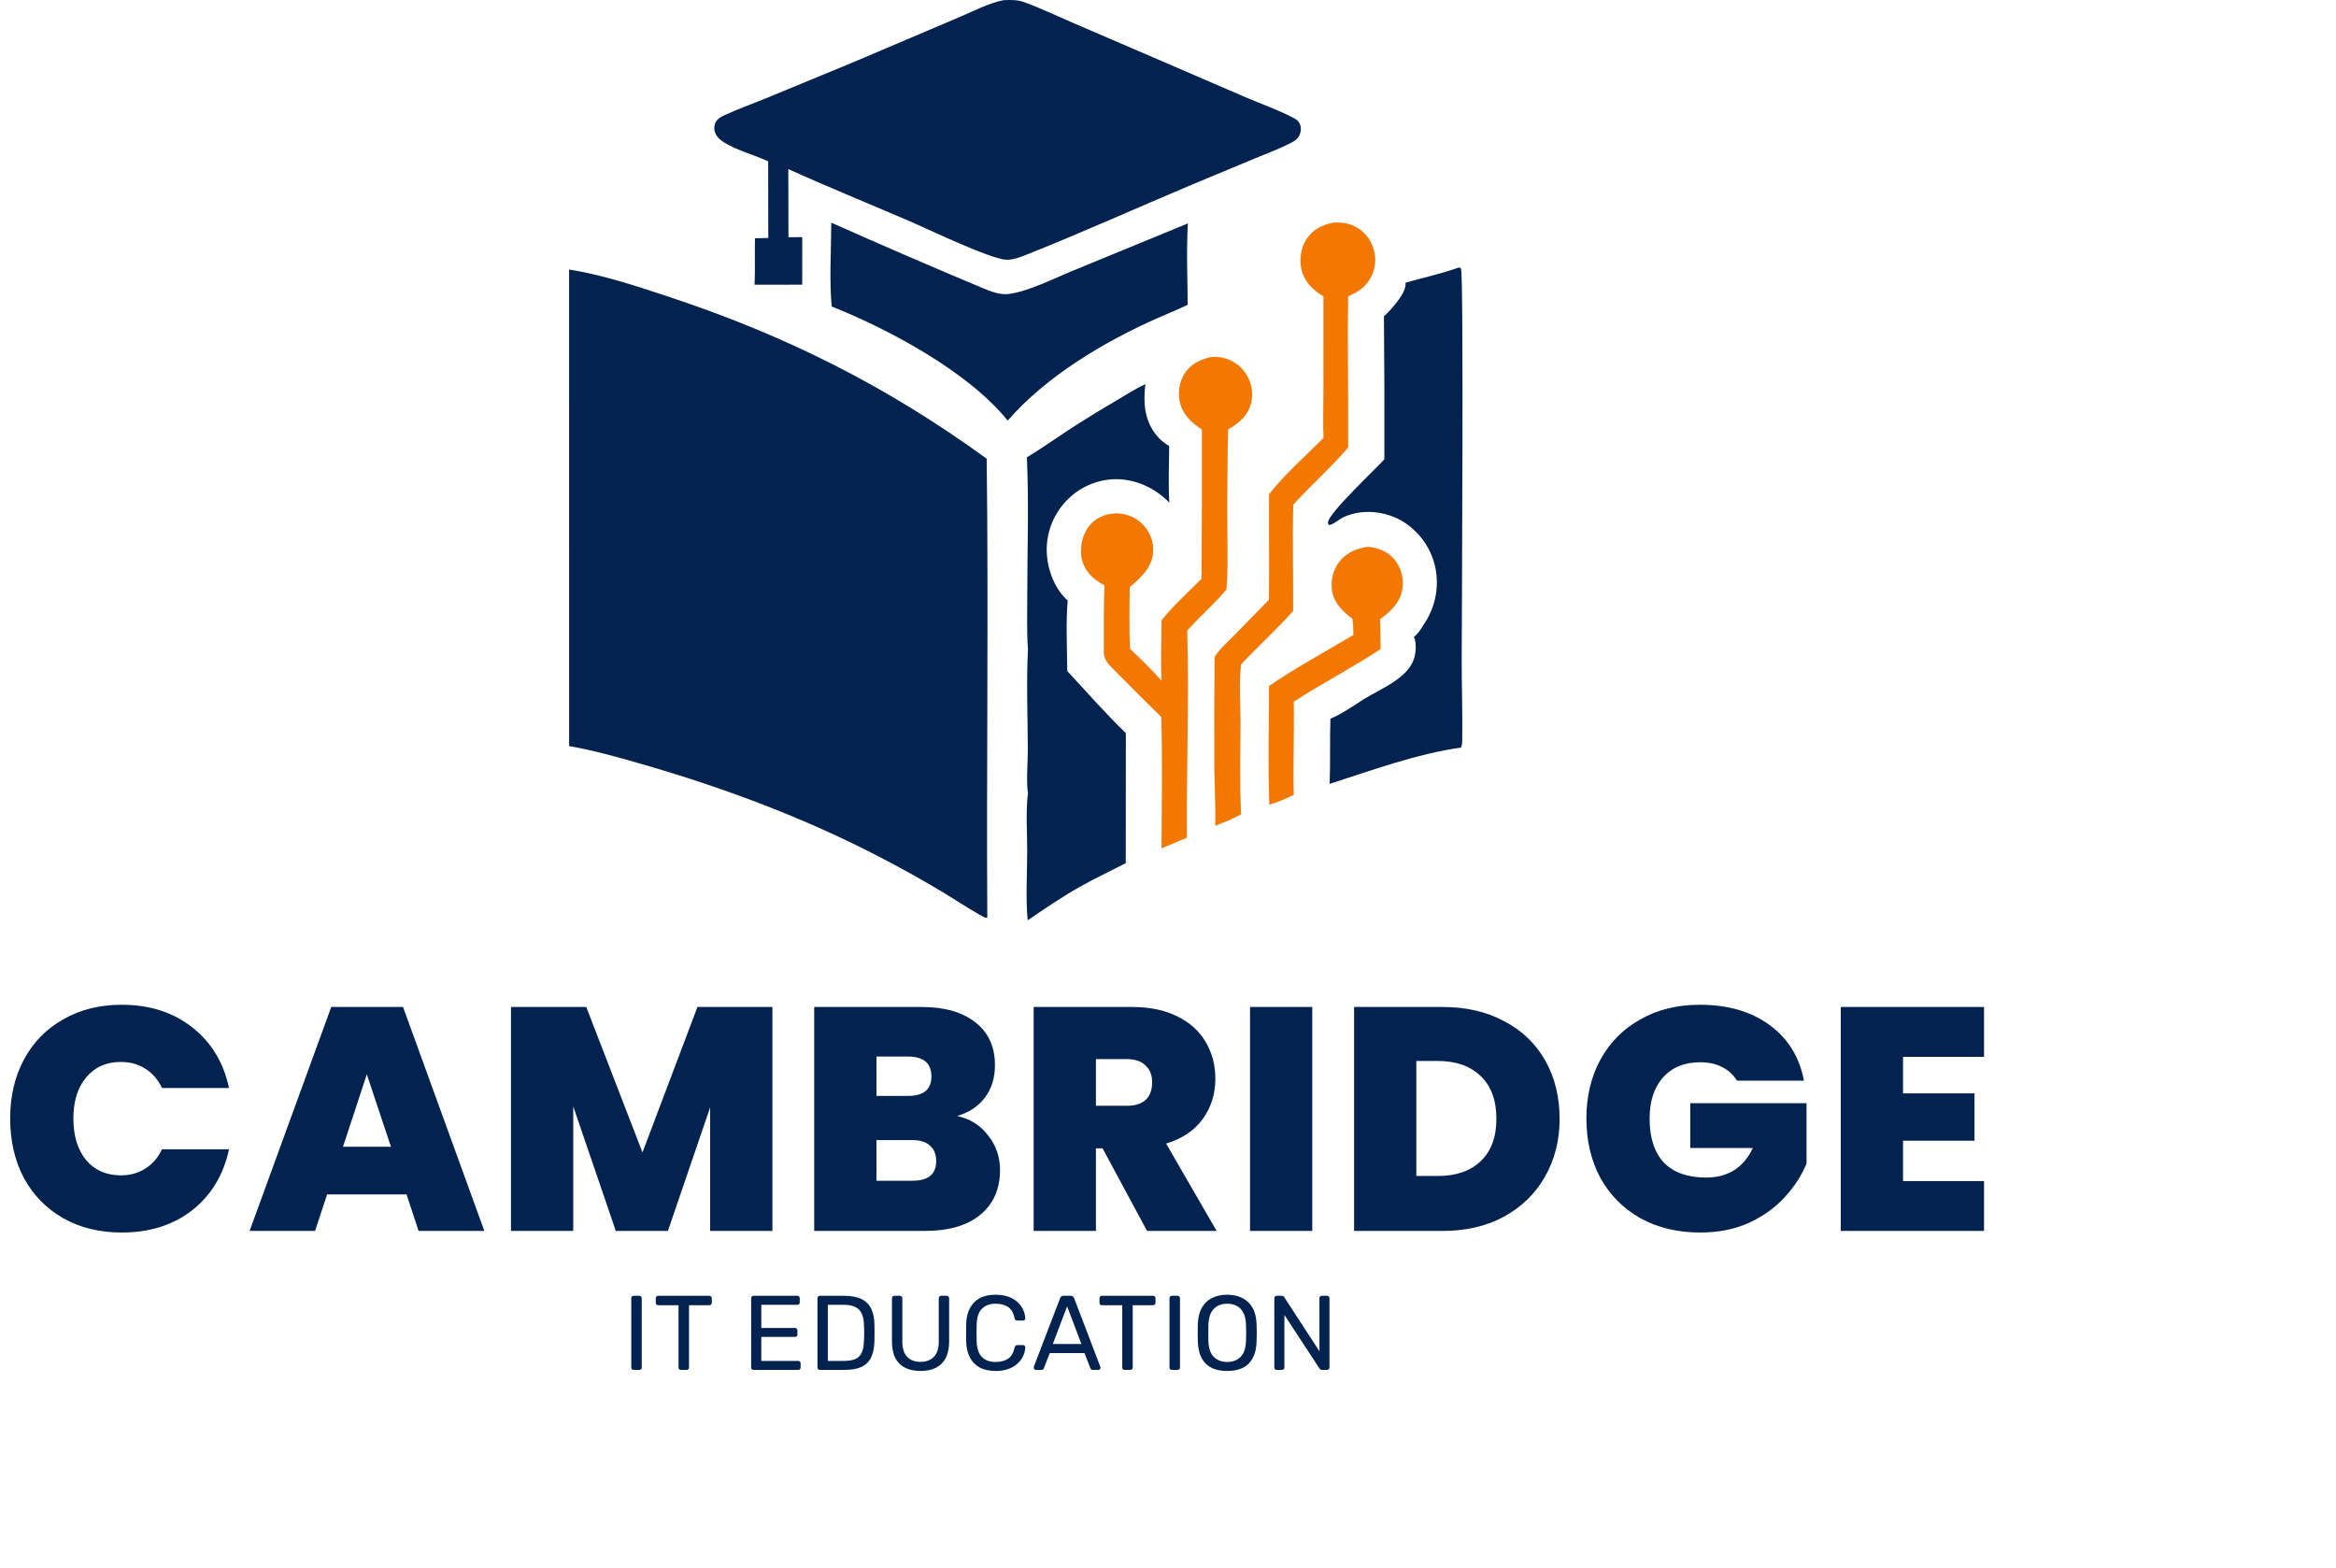 <svg width="353" height="237" viewBox="0 0 353 237" fill="none" xmlns="http://www.w3.org/2000/svg">
<path d="M1.536 169.008C1.536 165.68 2.224 162.72 3.6 160.128C5.008 157.504 6.992 155.472 9.552 154.032C12.112 152.56 15.056 151.824 18.384 151.824C22.608 151.824 26.16 152.96 29.04 155.232C31.92 157.472 33.776 160.528 34.608 164.4H24.48C23.872 163.12 23.024 162.144 21.936 161.472C20.88 160.8 19.648 160.464 18.24 160.464C16.064 160.464 14.32 161.248 13.008 162.816C11.728 164.352 11.088 166.416 11.088 169.008C11.088 171.632 11.728 173.728 13.008 175.296C14.32 176.832 16.064 177.6 18.24 177.6C19.648 177.6 20.88 177.264 21.936 176.592C23.024 175.92 23.872 174.944 24.48 173.664H34.608C33.776 177.536 31.92 180.608 29.04 182.88C26.16 185.12 22.608 186.24 18.384 186.24C15.056 186.24 12.112 185.52 9.552 184.08C6.992 182.608 5.008 180.576 3.6 177.984C2.224 175.36 1.536 172.368 1.536 169.008ZM61.431 180.48H49.431L47.607 186H37.719L50.055 152.16H60.903L73.191 186H63.255L61.431 180.48ZM59.079 173.28L55.431 162.336L51.831 173.28H59.079ZM116.721 152.16V186H107.313V167.328L100.929 186H93.057L86.625 167.184V186H77.217V152.16H88.593L97.089 174.144L105.393 152.16H116.721ZM144.637 168.624C146.621 169.072 148.189 170.064 149.341 171.6C150.525 173.104 151.117 174.832 151.117 176.784C151.117 179.664 150.125 181.92 148.141 183.552C146.157 185.184 143.373 186 139.789 186H123.037V152.16H139.261C142.717 152.16 145.421 152.928 147.373 154.464C149.357 156 150.349 158.16 150.349 160.944C150.349 162.928 149.821 164.592 148.765 165.936C147.741 167.248 146.365 168.144 144.637 168.624ZM132.445 165.6H137.197C139.565 165.6 140.749 164.624 140.749 162.672C140.749 160.656 139.565 159.648 137.197 159.648H132.445V165.6ZM137.917 178.416C140.285 178.416 141.469 177.424 141.469 175.44C141.469 174.416 141.149 173.632 140.509 173.088C139.901 172.544 139.021 172.272 137.869 172.272H132.445V178.416H137.917ZM173.336 186L166.616 173.52H165.608V186H156.2V152.16H171.032C173.752 152.16 176.056 152.64 177.944 153.6C179.832 154.528 181.256 155.824 182.216 157.488C183.176 159.12 183.656 160.96 183.656 163.008C183.656 165.312 183.016 167.344 181.736 169.104C180.488 170.832 178.648 172.064 176.216 172.8L183.848 186H173.336ZM165.608 167.088H170.264C171.544 167.088 172.504 166.784 173.144 166.176C173.784 165.568 174.104 164.688 174.104 163.536C174.104 162.448 173.768 161.6 173.096 160.992C172.456 160.352 171.512 160.032 170.264 160.032H165.608V167.088ZM198.302 152.16V186H188.894V152.16H198.302ZM218.012 152.16C221.564 152.16 224.668 152.88 227.324 154.32C230.012 155.728 232.076 157.712 233.516 160.272C234.956 162.832 235.676 165.76 235.676 169.056C235.676 172.32 234.94 175.232 233.468 177.792C232.028 180.352 229.964 182.368 227.276 183.84C224.62 185.28 221.532 186 218.012 186H204.62V152.16H218.012ZM217.292 177.696C220.044 177.696 222.204 176.944 223.772 175.44C225.34 173.936 226.124 171.808 226.124 169.056C226.124 166.272 225.34 164.128 223.772 162.624C222.204 161.088 220.044 160.32 217.292 160.32H214.028V177.696H217.292ZM262.477 163.296C261.933 162.4 261.181 161.712 260.221 161.232C259.293 160.752 258.189 160.512 256.909 160.512C254.541 160.512 252.669 161.28 251.293 162.816C249.949 164.352 249.277 166.416 249.277 169.008C249.277 171.92 249.997 174.144 251.437 175.68C252.909 177.184 255.037 177.936 257.821 177.936C261.117 177.936 263.469 176.448 264.877 173.472H255.421V166.704H272.989V175.824C272.253 177.616 271.165 179.296 269.725 180.864C268.317 182.432 266.525 183.728 264.349 184.752C262.173 185.744 259.693 186.24 256.909 186.24C253.517 186.24 250.509 185.52 247.885 184.08C245.293 182.608 243.277 180.576 241.837 177.984C240.429 175.36 239.725 172.368 239.725 169.008C239.725 165.68 240.429 162.72 241.837 160.128C243.277 157.504 245.293 155.472 247.885 154.032C250.477 152.56 253.469 151.824 256.861 151.824C261.117 151.824 264.637 152.848 267.421 154.896C270.205 156.944 271.933 159.744 272.605 163.296H262.477ZM287.573 159.696V165.216H298.373V172.368H287.573V178.464H299.813V186H278.165V152.16H299.813V159.696H287.573Z" fill="#022350"/>
<path d="M95.76 207C95.643 207 95.552 206.968 95.488 206.904C95.424 206.829 95.392 206.739 95.392 206.632V196.168C95.392 196.061 95.424 195.976 95.488 195.912C95.552 195.837 95.643 195.8 95.76 195.8H96.608C96.715 195.8 96.8 195.837 96.864 195.912C96.939 195.976 96.976 196.061 96.976 196.168V206.632C96.976 206.739 96.939 206.829 96.864 206.904C96.8 206.968 96.715 207 96.608 207H95.76ZM102.903 207C102.796 207 102.706 206.968 102.631 206.904C102.567 206.829 102.535 206.739 102.535 206.632V197.224H99.463C99.356 197.224 99.266 197.192 99.191 197.128C99.127 197.053 99.095 196.963 99.095 196.856V196.184C99.095 196.067 99.127 195.976 99.191 195.912C99.266 195.837 99.356 195.8 99.463 195.8H107.175C107.292 195.8 107.383 195.837 107.447 195.912C107.522 195.976 107.559 196.067 107.559 196.184V196.856C107.559 196.963 107.522 197.053 107.447 197.128C107.383 197.192 107.292 197.224 107.175 197.224H104.119V206.632C104.119 206.739 104.082 206.829 104.007 206.904C103.943 206.968 103.852 207 103.735 207H102.903ZM113.876 207C113.759 207 113.668 206.968 113.604 206.904C113.54 206.829 113.508 206.739 113.508 206.632V196.184C113.508 196.067 113.54 195.976 113.604 195.912C113.668 195.837 113.759 195.8 113.876 195.8H120.484C120.602 195.8 120.692 195.837 120.756 195.912C120.82 195.976 120.852 196.067 120.852 196.184V196.792C120.852 196.909 120.82 197 120.756 197.064C120.692 197.128 120.602 197.16 120.484 197.16H115.044V200.664H120.132C120.25 200.664 120.34 200.701 120.404 200.776C120.468 200.84 120.5 200.931 120.5 201.048V201.64C120.5 201.747 120.468 201.837 120.404 201.912C120.34 201.976 120.25 202.008 120.132 202.008H115.044V205.64H120.612C120.73 205.64 120.82 205.672 120.884 205.736C120.948 205.8 120.98 205.891 120.98 206.008V206.632C120.98 206.739 120.948 206.829 120.884 206.904C120.82 206.968 120.73 207 120.612 207H113.876ZM123.899 207C123.782 207 123.691 206.968 123.627 206.904C123.563 206.829 123.531 206.739 123.531 206.632V196.184C123.531 196.067 123.563 195.976 123.627 195.912C123.691 195.837 123.782 195.8 123.899 195.8H127.531C128.63 195.8 129.515 195.965 130.187 196.296C130.859 196.627 131.35 197.117 131.659 197.768C131.969 198.408 132.129 199.197 132.139 200.136C132.15 200.616 132.155 201.037 132.155 201.4C132.155 201.763 132.15 202.179 132.139 202.648C132.118 203.629 131.953 204.445 131.643 205.096C131.345 205.736 130.865 206.216 130.203 206.536C129.553 206.845 128.689 207 127.611 207H123.899ZM125.099 205.64H127.531C128.267 205.64 128.854 205.539 129.291 205.336C129.729 205.133 130.043 204.808 130.235 204.36C130.438 203.912 130.545 203.32 130.555 202.584C130.577 202.264 130.587 201.987 130.587 201.752C130.587 201.507 130.587 201.267 130.587 201.032C130.587 200.787 130.577 200.509 130.555 200.2C130.534 199.165 130.289 198.403 129.819 197.912C129.35 197.411 128.561 197.16 127.451 197.16H125.099V205.64ZM139.107 207.16C138.211 207.16 137.437 207 136.787 206.68C136.147 206.36 135.651 205.875 135.299 205.224C134.957 204.563 134.787 203.715 134.787 202.68V196.184C134.787 196.067 134.819 195.976 134.883 195.912C134.947 195.837 135.037 195.8 135.155 195.8H135.971C136.088 195.8 136.179 195.837 136.243 195.912C136.317 195.976 136.355 196.067 136.355 196.184V202.712C136.355 203.757 136.6 204.531 137.091 205.032C137.581 205.533 138.253 205.784 139.107 205.784C139.949 205.784 140.616 205.533 141.107 205.032C141.608 204.531 141.859 203.757 141.859 202.712V196.184C141.859 196.067 141.891 195.976 141.955 195.912C142.029 195.837 142.12 195.8 142.227 195.8H143.059C143.165 195.8 143.251 195.837 143.315 195.912C143.389 195.976 143.427 196.067 143.427 196.184V202.68C143.427 203.715 143.251 204.563 142.899 205.224C142.557 205.875 142.067 206.36 141.427 206.68C140.787 207 140.013 207.16 139.107 207.16ZM150.453 207.16C149.472 207.16 148.656 206.979 148.005 206.616C147.365 206.253 146.88 205.747 146.549 205.096C146.219 204.445 146.037 203.688 146.005 202.824C145.995 202.387 145.989 201.917 145.989 201.416C145.989 200.915 145.995 200.435 146.005 199.976C146.037 199.112 146.219 198.355 146.549 197.704C146.88 197.053 147.365 196.547 148.005 196.184C148.656 195.821 149.472 195.64 150.453 195.64C151.189 195.64 151.835 195.741 152.389 195.944C152.944 196.147 153.403 196.419 153.765 196.76C154.139 197.101 154.421 197.485 154.613 197.912C154.805 198.328 154.912 198.76 154.933 199.208C154.944 199.304 154.912 199.384 154.837 199.448C154.773 199.512 154.693 199.544 154.597 199.544H153.717C153.621 199.544 153.536 199.517 153.461 199.464C153.397 199.411 153.349 199.315 153.317 199.176C153.136 198.344 152.795 197.773 152.293 197.464C151.803 197.155 151.184 197 150.437 197C149.584 197 148.907 197.245 148.405 197.736C147.904 198.216 147.632 198.989 147.589 200.056C147.557 200.931 147.557 201.827 147.589 202.744C147.632 203.811 147.904 204.589 148.405 205.08C148.907 205.56 149.584 205.8 150.437 205.8C151.184 205.8 151.803 205.645 152.293 205.336C152.795 205.027 153.136 204.456 153.317 203.624C153.349 203.485 153.397 203.389 153.461 203.336C153.536 203.283 153.621 203.256 153.717 203.256H154.597C154.693 203.256 154.773 203.288 154.837 203.352C154.912 203.416 154.944 203.496 154.933 203.592C154.912 204.04 154.805 204.477 154.613 204.904C154.421 205.32 154.139 205.699 153.765 206.04C153.403 206.381 152.944 206.653 152.389 206.856C151.835 207.059 151.189 207.16 150.453 207.16ZM156.536 207C156.451 207 156.376 206.968 156.312 206.904C156.248 206.84 156.216 206.765 156.216 206.68C156.216 206.627 156.222 206.568 156.232 206.504L160.2 196.152C160.243 196.045 160.302 195.96 160.376 195.896C160.451 195.832 160.563 195.8 160.712 195.8H161.8C161.939 195.8 162.046 195.832 162.12 195.896C162.206 195.96 162.27 196.045 162.312 196.152L166.264 206.504C166.286 206.568 166.296 206.627 166.296 206.68C166.296 206.765 166.264 206.84 166.2 206.904C166.136 206.968 166.062 207 165.976 207H165.16C165.032 207 164.936 206.968 164.872 206.904C164.819 206.84 164.782 206.781 164.76 206.728L163.88 204.456H158.632L157.752 206.728C157.742 206.781 157.704 206.84 157.64 206.904C157.576 206.968 157.48 207 157.352 207H156.536ZM159.096 203.08H163.416L161.256 197.4L159.096 203.08ZM169.955 207C169.849 207 169.758 206.968 169.683 206.904C169.619 206.829 169.587 206.739 169.587 206.632V197.224H166.515C166.409 197.224 166.318 197.192 166.243 197.128C166.179 197.053 166.147 196.963 166.147 196.856V196.184C166.147 196.067 166.179 195.976 166.243 195.912C166.318 195.837 166.409 195.8 166.515 195.8H174.227C174.345 195.8 174.435 195.837 174.499 195.912C174.574 195.976 174.611 196.067 174.611 196.184V196.856C174.611 196.963 174.574 197.053 174.499 197.128C174.435 197.192 174.345 197.224 174.227 197.224H171.171V206.632C171.171 206.739 171.134 206.829 171.059 206.904C170.995 206.968 170.905 207 170.787 207H169.955ZM177.093 207C176.976 207 176.885 206.968 176.821 206.904C176.757 206.829 176.725 206.739 176.725 206.632V196.168C176.725 196.061 176.757 195.976 176.821 195.912C176.885 195.837 176.976 195.8 177.093 195.8H177.941C178.048 195.8 178.133 195.837 178.197 195.912C178.272 195.976 178.309 196.061 178.309 196.168V206.632C178.309 206.739 178.272 206.829 178.197 206.904C178.133 206.968 178.048 207 177.941 207H177.093ZM185.436 207.16C184.529 207.16 183.751 207.005 183.1 206.696C182.449 206.376 181.948 205.891 181.596 205.24C181.244 204.579 181.047 203.752 181.004 202.76C180.993 202.291 180.988 201.843 180.988 201.416C180.988 200.979 180.993 200.525 181.004 200.056C181.047 199.075 181.249 198.259 181.612 197.608C181.985 196.947 182.497 196.456 183.148 196.136C183.809 195.805 184.572 195.64 185.436 195.64C186.311 195.64 187.073 195.805 187.724 196.136C188.385 196.456 188.903 196.947 189.276 197.608C189.649 198.259 189.852 199.075 189.884 200.056C189.905 200.525 189.916 200.979 189.916 201.416C189.916 201.843 189.905 202.291 189.884 202.76C189.852 203.752 189.655 204.579 189.292 205.24C188.94 205.891 188.439 206.376 187.788 206.696C187.137 207.005 186.353 207.16 185.436 207.16ZM185.436 205.8C186.257 205.8 186.924 205.555 187.436 205.064C187.959 204.573 188.241 203.779 188.284 202.68C188.305 202.2 188.316 201.773 188.316 201.4C188.316 201.016 188.305 200.589 188.284 200.12C188.263 199.384 188.124 198.787 187.868 198.328C187.623 197.869 187.292 197.533 186.876 197.32C186.46 197.107 185.98 197 185.436 197C184.913 197 184.444 197.107 184.028 197.32C183.612 197.533 183.276 197.869 183.02 198.328C182.775 198.787 182.636 199.384 182.604 200.12C182.593 200.589 182.588 201.016 182.588 201.4C182.588 201.773 182.593 202.2 182.604 202.68C182.647 203.779 182.929 204.573 183.452 205.064C183.975 205.555 184.636 205.8 185.436 205.8ZM192.936 207C192.819 207 192.728 206.968 192.664 206.904C192.6 206.829 192.568 206.739 192.568 206.632V196.184C192.568 196.067 192.6 195.976 192.664 195.912C192.728 195.837 192.819 195.8 192.936 195.8H193.672C193.8 195.8 193.896 195.832 193.96 195.896C194.024 195.949 194.062 195.992 194.072 196.024L199.384 204.184V196.184C199.384 196.067 199.416 195.976 199.48 195.912C199.544 195.837 199.635 195.8 199.752 195.8H200.52C200.638 195.8 200.728 195.837 200.792 195.912C200.867 195.976 200.904 196.067 200.904 196.184V206.616C200.904 206.723 200.867 206.813 200.792 206.888C200.728 206.963 200.643 207 200.536 207H199.768C199.651 207 199.56 206.968 199.496 206.904C199.443 206.84 199.406 206.797 199.384 206.776L194.088 198.696V206.632C194.088 206.739 194.051 206.829 193.976 206.904C193.912 206.968 193.822 207 193.704 207H192.936Z" fill="#022350"/>
<path d="M155.177 69.111C155.497 76.089 155.236 83.189 155.237 90.181C155.238 92.82 155.15 95.507 155.34 98.139C155.084 103.177 155.31 108.318 155.318 113.37C155.321 115.109 155.064 118.258 155.34 119.862C154.988 122.668 155.232 125.807 155.226 128.642C155.219 132.048 154.984 135.679 155.296 139.061C157.848 137.317 160.448 135.547 163.139 134.022C165.411 132.736 167.795 131.629 170.111 130.421L170.13 110.778C167.044 107.824 164.194 104.524 161.275 101.403C161.248 97.897 161.047 94.231 161.339 90.742C161.245 90.662 161.154 90.578 161.068 90.49C159.156 88.596 158.168 85.675 158.169 83.03C158.172 80.112 159.379 77.322 161.508 75.31C163.471 73.412 166.115 72.367 168.856 72.406C171.844 72.469 174.637 73.831 176.698 75.939C176.522 73.118 176.664 70.22 176.675 67.391C175.871 66.937 175.24 66.393 174.669 65.668C172.914 63.44 172.747 60.761 173.078 58.062C171.53 58.757 170.047 59.727 168.59 60.592C166.137 62.024 163.719 63.516 161.34 65.066C159.286 66.41 157.281 67.846 155.177 69.111ZM151.662 0.029C149.365 0.471 146.909 1.791 144.74 2.691L128.949 9.403L115.648 14.896C113.607 15.729 111.495 16.483 109.496 17.404C109.014 17.626 108.571 17.845 108.258 18.291C107.982 18.685 107.885 19.239 107.972 19.708C108.119 20.505 108.732 21.093 109.397 21.505C111.386 22.737 113.941 23.385 116.081 24.378L116.1 35.968L114.089 36.002C114.03 38.337 114.131 40.687 114.03 43.016C116.426 43.015 118.824 43.037 121.218 43.006L121.227 35.84L119.142 35.843L119.121 25.541C125.041 28.227 131.071 30.677 137.045 33.242C139.999 34.496 149.521 39.106 152.043 39.243C153.129 39.302 154.445 38.752 155.451 38.35C163.723 35.04 171.888 31.369 180.099 27.907L189.542 23.974C191.384 23.209 193.327 22.49 195.101 21.581C195.646 21.301 196.119 20.983 196.376 20.405C196.603 19.895 196.654 19.284 196.431 18.764C196.164 18.143 195.668 17.914 195.092 17.625C192.858 16.507 190.426 15.639 188.123 14.66L175.975 9.412L162.096 3.441C159.676 2.4 157.24 1.225 154.763 0.33C153.739 -0.041 152.737 -0.024 151.662 0.029ZM201.491 33.644C199.806 33.983 198.423 34.628 197.456 36.101C196.583 37.429 196.312 39.187 196.673 40.726C197.106 42.568 198.336 43.77 199.91 44.728C199.939 44.746 199.969 44.762 199.998 44.78L199.995 59.027C199.991 61.396 199.898 63.804 200.011 66.168C197.288 68.913 194.177 71.642 191.777 74.66C191.722 79.983 191.845 85.316 191.747 90.635L186.684 95.827C185.647 96.885 184.326 98.023 183.541 99.274C183.494 104.816 183.482 110.358 183.504 115.899C183.524 118.848 183.72 121.839 183.645 124.782L185.794 123.91C186.378 123.625 186.972 123.351 187.546 123.046C187.3 118.434 187.454 113.749 187.455 109.13C187.456 106.293 187.218 103.218 187.533 100.413C190.088 97.648 192.928 95.131 195.409 92.304C195.446 86.963 195.272 81.594 195.427 76.258C198.095 73.297 201.145 70.64 203.725 67.613C203.77 59.997 203.596 52.375 203.716 44.759C205.358 44.13 206.644 43.127 207.356 41.488C207.983 40.048 207.946 38.434 207.331 36.995C206.763 35.628 205.658 34.55 204.271 34.009C203.338 33.649 202.481 33.599 201.491 33.644ZM125.622 33.652C125.606 37.773 125.309 42.231 125.684 46.31C134.474 49.814 146.369 56.215 152.28 63.56C158 56.911 166.969 51.548 175.035 48.014C176.51 47.364 178.024 46.755 179.473 46.054C179.449 42 179.259 37.811 179.501 33.765L162.357 40.813C159.508 41.969 155.318 44.1 152.331 44.438C151.053 44.582 149.609 44 148.444 43.512C140.799 40.313 133.191 37.026 125.622 33.652ZM220.519 40.401C217.895 41.35 215.071 41.945 212.388 42.729C212.525 43.743 211.612 44.967 211.02 45.734C210.452 46.475 209.821 47.165 209.133 47.796C209.2 54.997 209.222 62.197 209.197 69.398C208.013 70.761 200.539 77.722 200.673 79.001C200.694 79.206 200.749 79.209 200.886 79.345C201.664 79.159 202.332 78.46 203.068 78.124C205.9 76.83 209.438 77.232 212.046 78.829C214.499 80.363 216.234 82.803 216.868 85.611C217.508 88.501 216.97 91.527 215.371 94.025C214.928 94.713 214.327 95.77 213.659 96.242C214.082 97.072 213.972 98.636 213.686 99.516C212.707 102.529 208.685 104.061 206.141 105.619C204.54 106.656 202.805 107.867 201.046 108.606C200.941 111.88 201.064 115.172 200.926 118.439C207.358 116.386 214.074 113.902 220.782 112.957C220.92 112.597 220.955 112.3 220.961 111.92C221.023 107.921 220.872 103.912 220.876 99.911C220.88 94.387 221.213 41.55 220.771 40.615C220.717 40.502 220.619 40.466 220.519 40.401ZM86 40.728L86.004 112.732C90.054 113.445 94.162 114.627 98.108 115.782C110.055 119.278 121.932 123.772 132.978 129.518C136.083 131.133 139.178 132.84 142.178 134.639C144.138 135.814 146.048 137.1 148.037 138.222C148.391 138.422 148.781 138.7 149.189 138.694C149.055 115.572 149.384 92.433 149.1 69.314C133.974 58.342 118.839 50.733 101.074 44.853C96.216 43.245 91.058 41.53 86 40.728ZM183.002 53.939C181.355 54.345 179.889 55.016 178.973 56.506C178.193 57.777 177.959 59.402 178.313 60.845C178.776 62.73 180.07 63.865 181.63 64.9C181.655 72.423 181.633 79.945 181.562 87.466C179.545 89.486 177.298 91.503 175.533 93.74C175.518 96.767 175.39 99.841 175.531 102.863C174.011 101.198 172.425 99.596 170.773 98.061C170.6 94.963 170.673 91.819 170.717 88.717C172.403 87.283 174.077 85.771 174.252 83.421C174.359 81.965 173.816 80.494 172.838 79.412C171.831 78.295 170.408 77.636 168.899 77.585C167.509 77.535 166.085 78.007 165.066 78.959C163.906 80.043 163.378 81.663 163.353 83.215C163.328 84.727 163.891 86.019 164.966 87.081C165.532 87.642 166.206 88.046 166.895 88.438C166.783 91.825 166.817 95.218 166.813 98.606C166.795 99.834 167.844 100.695 168.655 101.526C170.913 103.812 173.188 106.082 175.479 108.335C175.704 114.924 175.538 121.579 175.526 128.174C176.81 127.662 178.086 127.126 179.35 126.567C179.274 116.158 179.706 105.705 179.398 95.301C181.269 93.138 183.521 91.281 185.319 89.078C185.585 86.266 185.463 83.35 185.466 80.523C185.431 75.31 185.469 70.097 185.579 64.884C187.231 63.948 188.551 62.829 189.051 60.933C189.43 59.499 189.145 57.938 188.392 56.669C187.601 55.336 186.327 54.423 184.813 54.066C184.231 53.929 183.597 53.903 183.002 53.939ZM206.63 82.632C204.842 82.919 203.304 83.593 202.229 85.108C201.355 86.339 201.042 87.97 201.335 89.444C201.698 91.271 202.963 92.415 204.382 93.507C204.48 94.329 204.53 95.125 204.524 95.953C200.391 98.406 195.674 100.973 191.761 103.664C191.771 109.62 191.573 115.65 191.819 121.598L193.465 121.015C194.142 120.717 194.832 120.435 195.494 120.108C195.367 115.417 195.594 110.724 195.489 106.033C199.773 103.243 204.377 100.894 208.622 98.071C208.602 96.571 208.606 95.066 208.547 93.567C210.202 92.333 211.653 90.989 211.937 88.839C212.131 87.376 211.711 85.792 210.786 84.633C209.831 83.434 208.439 82.817 206.933 82.658C206.832 82.647 206.732 82.638 206.63 82.632Z" fill="#E2E2E2"/>
<path d="M116.081 24.377C113.941 23.384 111.386 22.737 109.397 21.505C108.731 21.092 108.119 20.505 107.972 19.707C107.885 19.238 107.982 18.685 108.258 18.29C108.571 17.845 109.014 17.626 109.496 17.404C111.495 16.483 113.607 15.729 115.648 14.896L128.949 9.403L144.739 2.691C146.909 1.791 149.365 0.471 151.662 0.028C152.737 -0.024 153.739 -0.041 154.763 0.329C157.24 1.225 159.676 2.4 162.096 3.44L175.975 9.412L188.123 14.659C190.426 15.639 192.858 16.507 195.092 17.625C195.668 17.913 196.164 18.142 196.431 18.764C196.654 19.283 196.603 19.895 196.376 20.405C196.119 20.983 195.646 21.301 195.101 21.58C193.327 22.489 191.384 23.209 189.542 23.973L180.099 27.907C171.888 31.369 163.723 35.039 155.45 38.35C154.445 38.751 153.129 39.302 152.043 39.242C149.521 39.105 139.999 34.495 137.045 33.242C131.071 30.677 125.041 28.226 119.12 25.541L119.142 35.843L121.227 35.84L121.218 43.006C118.824 43.037 116.426 43.014 114.03 43.016C114.131 40.686 114.03 38.337 114.089 36.002L116.1 35.968L116.081 24.377Z" fill="#022350"/>
<path d="M199.998 44.779C199.969 44.762 199.939 44.745 199.91 44.727C198.336 43.769 197.106 42.567 196.673 40.725C196.312 39.187 196.583 37.428 197.456 36.1C198.423 34.628 199.806 33.982 201.491 33.643C202.481 33.599 203.338 33.648 204.271 34.009C205.658 34.549 206.763 35.628 207.331 36.995C207.946 38.433 207.983 40.048 207.357 41.488C206.644 43.127 205.359 44.129 203.716 44.758C203.596 52.375 203.77 59.996 203.725 67.612C201.145 70.639 198.095 73.296 195.427 76.257C195.272 81.594 195.446 86.962 195.409 92.303C192.928 95.131 190.088 97.648 187.533 100.412C187.218 103.218 187.456 106.293 187.455 109.13C187.454 113.749 187.3 118.434 187.546 123.045C186.972 123.35 186.378 123.624 185.794 123.909L183.645 124.781C183.72 121.839 183.524 118.848 183.504 115.899C183.482 110.357 183.494 104.815 183.541 99.274C184.326 98.023 185.647 96.884 186.684 95.826L191.747 90.635C191.845 85.315 191.722 79.982 191.777 74.66C194.177 71.642 197.288 68.912 200.011 66.168C199.898 63.803 199.991 61.395 199.995 59.027L199.998 44.779Z" fill="#F27802"/>
<path d="M125.684 46.31C125.309 42.231 125.606 37.773 125.622 33.651C133.191 37.025 140.799 40.312 148.444 43.512C149.609 44 151.053 44.582 152.331 44.437C155.318 44.099 159.508 41.969 162.357 40.812L179.501 33.764C179.259 37.81 179.449 41.999 179.474 46.054C178.024 46.754 176.51 47.363 175.035 48.013C166.969 51.548 158 56.911 152.28 63.559C146.369 56.215 134.475 49.814 125.684 46.31Z" fill="#022350"/>
<path d="M212.388 42.729C215.071 41.945 217.895 41.349 220.519 40.4C220.619 40.465 220.717 40.502 220.771 40.615C221.213 41.55 220.88 94.387 220.876 99.911C220.872 103.911 221.023 107.92 220.961 111.919C220.955 112.299 220.92 112.597 220.782 112.956C214.074 113.902 207.358 116.386 200.926 118.439C201.064 115.171 200.941 111.88 201.046 108.606C202.805 107.867 204.54 106.655 206.141 105.618C208.685 104.06 212.707 102.529 213.686 99.515C213.972 98.636 214.082 97.071 213.659 96.241C214.327 95.769 214.928 94.712 215.372 94.024C216.971 91.526 217.509 88.501 216.868 85.61C216.234 82.802 214.499 80.362 212.046 78.829C209.438 77.232 205.9 76.829 203.068 78.123C202.332 78.46 201.664 79.158 200.886 79.344C200.749 79.209 200.694 79.206 200.673 79C200.539 77.721 208.013 70.76 209.198 69.397C209.222 62.197 209.2 54.996 209.133 47.796C209.821 47.164 210.452 46.475 211.02 45.734C211.612 44.966 212.525 43.743 212.388 42.729Z" fill="#022350"/>
<path d="M86.004 112.732L86 40.727C91.058 41.53 96.216 43.245 101.074 44.853C118.839 50.733 133.974 58.342 149.1 69.313C149.384 92.432 149.055 115.571 149.189 138.693C148.781 138.7 148.391 138.421 148.037 138.222C146.048 137.099 144.138 135.814 142.178 134.638C139.178 132.84 136.083 131.132 132.978 129.518C121.932 123.771 110.055 119.277 98.108 115.782C94.162 114.627 90.054 113.445 86.004 112.732Z" fill="#022350"/>
<path d="M181.63 64.9C180.07 63.864 178.776 62.73 178.313 60.844C177.959 59.402 178.193 57.776 178.973 56.505C179.889 55.016 181.355 54.344 183.002 53.938C183.597 53.903 184.231 53.929 184.813 54.066C186.327 54.423 187.601 55.336 188.392 56.669C189.145 57.938 189.43 59.499 189.051 60.933C188.551 62.828 187.231 63.947 185.579 64.884C185.469 70.096 185.431 75.31 185.466 80.523C185.463 83.349 185.585 86.265 185.319 89.077C183.521 91.28 181.269 93.138 179.398 95.301C179.706 105.705 179.274 116.157 179.35 126.567C178.086 127.126 176.81 127.661 175.526 128.173C175.538 121.578 175.704 114.924 175.479 108.334C173.188 106.081 170.913 103.811 168.655 101.525C167.844 100.695 166.795 99.834 166.813 98.605C166.817 95.217 166.783 91.824 166.894 88.438C166.206 88.045 165.532 87.641 164.966 87.081C163.891 86.018 163.328 84.727 163.353 83.215C163.378 81.662 163.906 80.042 165.066 78.959C166.085 78.007 167.509 77.534 168.899 77.585C170.408 77.635 171.83 78.295 172.838 79.412C173.816 80.494 174.359 81.964 174.252 83.421C174.077 85.77 172.403 87.283 170.717 88.717C170.673 91.819 170.6 94.963 170.773 98.06C172.424 99.596 174.011 101.198 175.531 102.863C175.39 99.84 175.518 96.767 175.533 93.739C177.298 91.502 179.545 89.486 181.562 87.465C181.633 79.944 181.655 72.422 181.63 64.9Z" fill="#F27802"/>
<path d="M155.34 98.138C155.15 95.506 155.238 92.819 155.237 90.18C155.236 83.189 155.497 76.088 155.177 69.111C157.281 67.845 159.286 66.409 161.34 65.065C163.719 63.515 166.137 62.024 168.59 60.591C170.047 59.726 171.53 58.757 173.078 58.061C172.747 60.76 172.914 63.439 174.669 65.668C175.24 66.393 175.871 66.936 176.675 67.39C176.664 70.219 176.522 73.117 176.698 75.938C174.637 73.83 171.844 72.469 168.856 72.405C166.115 72.367 163.471 73.412 161.508 75.309C159.379 77.322 158.173 80.111 158.169 83.029C158.168 85.674 159.156 88.595 161.068 90.49C161.154 90.578 161.245 90.662 161.339 90.742C161.047 94.23 161.248 97.897 161.275 101.402C164.194 104.524 167.044 107.824 170.13 110.777L170.111 130.42C167.795 131.628 165.411 132.735 163.139 134.022C160.448 135.547 157.848 137.317 155.296 139.06C154.984 135.678 155.219 132.047 155.226 128.642C155.232 125.806 154.988 122.667 155.34 119.862C155.064 118.258 155.321 115.108 155.318 113.37C155.31 108.318 155.084 103.177 155.34 98.138Z" fill="#022350"/>
<path d="M204.382 93.506C202.963 92.414 201.698 91.27 201.335 89.443C201.042 87.969 201.355 86.339 202.229 85.107C203.304 83.593 204.842 82.918 206.63 82.632C206.732 82.638 206.832 82.647 206.933 82.657C208.439 82.817 209.831 83.433 210.786 84.632C211.711 85.792 212.131 87.376 211.938 88.838C211.653 90.989 210.202 92.333 208.548 93.567C208.606 95.066 208.602 96.57 208.622 98.07C204.377 100.893 199.773 103.243 195.49 106.032C195.594 110.723 195.367 115.416 195.494 120.107C194.832 120.434 194.142 120.717 193.465 121.014L191.819 121.597C191.574 115.649 191.771 109.62 191.761 103.663C195.674 100.973 200.391 98.405 204.524 95.953C204.53 95.125 204.48 94.328 204.382 93.506Z" fill="#F27802"/>
</svg>
